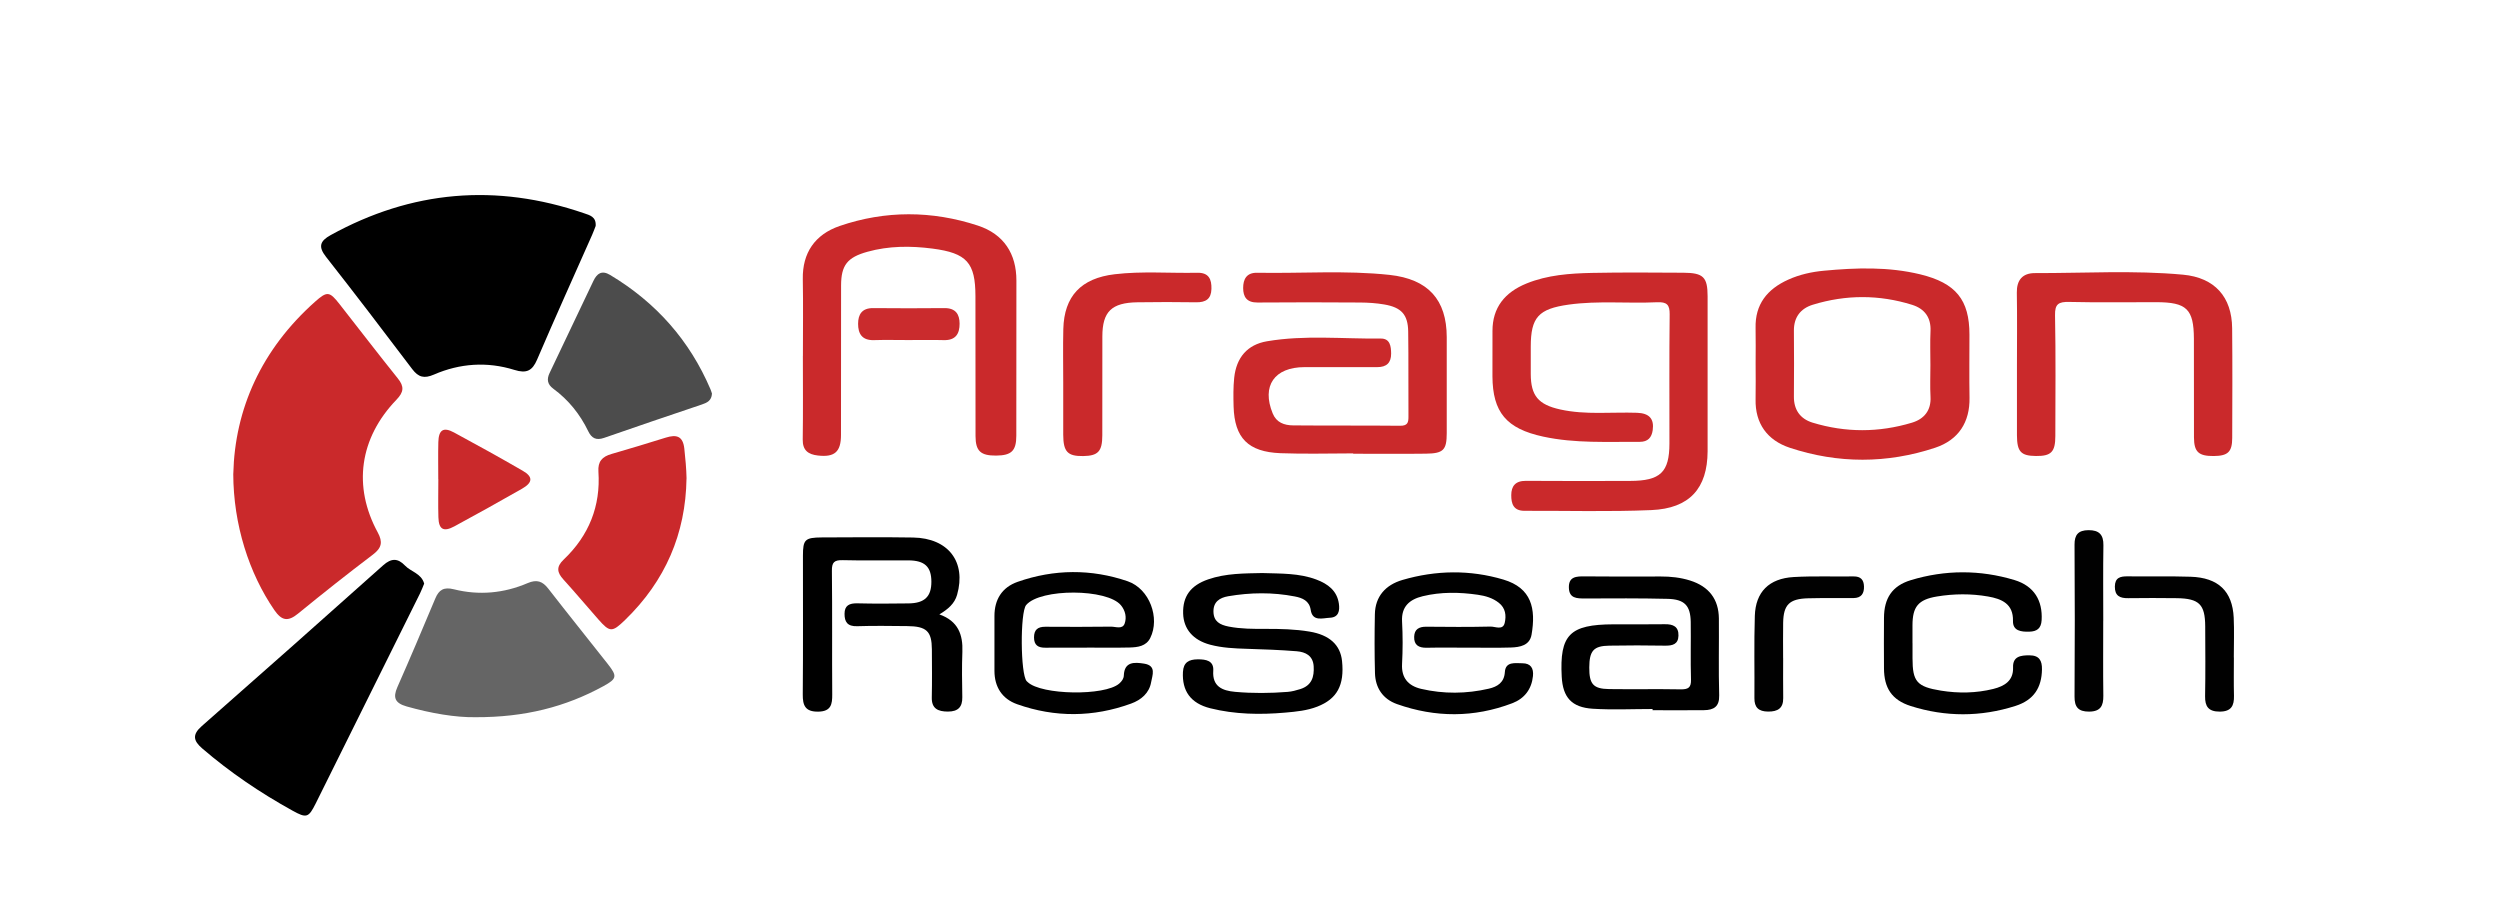 <svg width="141" height="52" viewBox="0 0 141 52" fill="none" xmlns="http://www.w3.org/2000/svg">
<g clip-path="url(#clip0_7033_763)">
<path d="M13.158 26.722C13.244 23.076 14.737 19.716 17.77 17.016C18.449 16.413 18.585 16.429 19.149 17.151C20.247 18.549 21.326 19.961 22.441 21.348C22.806 21.803 22.776 22.112 22.363 22.541C20.273 24.708 19.893 27.437 21.306 30.032C21.598 30.569 21.53 30.901 21.036 31.276C19.605 32.36 18.198 33.474 16.81 34.608C16.235 35.079 15.884 35.005 15.472 34.407C14.046 32.331 13.163 29.594 13.156 26.724L13.158 26.722Z" fill="#CA292B"/>
<path d="M33.598 12.738C33.547 12.868 33.478 13.063 33.394 13.252C32.356 15.596 31.3 17.929 30.292 20.282C30.021 20.915 29.695 21.077 29.012 20.863C27.476 20.384 25.938 20.49 24.471 21.127C23.921 21.365 23.599 21.276 23.253 20.822C21.646 18.696 20.028 16.576 18.383 14.48C17.943 13.918 18.039 13.596 18.647 13.261C23.218 10.741 27.979 10.326 32.939 12.027C33.265 12.139 33.63 12.222 33.596 12.74L33.598 12.738Z" fill="black"/>
<path d="M96.309 21.201C96.309 22.62 96.313 24.04 96.309 25.459C96.298 27.541 95.295 28.677 93.138 28.769C90.758 28.87 88.369 28.802 85.983 28.81C85.349 28.812 85.233 28.399 85.235 27.929C85.235 27.423 85.463 27.114 86.064 27.12C88.021 27.134 89.978 27.13 91.935 27.124C93.647 27.12 94.154 26.637 94.156 25.011C94.159 22.584 94.141 20.158 94.169 17.734C94.176 17.19 94.015 17.02 93.452 17.047C91.793 17.124 90.131 16.95 88.475 17.18C86.773 17.419 86.335 17.893 86.335 19.552C86.335 20.069 86.335 20.585 86.335 21.102C86.341 22.315 86.754 22.819 88.002 23.095C89.43 23.41 90.885 23.232 92.328 23.281C93.02 23.304 93.302 23.623 93.213 24.26C93.155 24.673 92.945 24.922 92.481 24.92C90.661 24.909 88.833 25.015 87.035 24.625C84.96 24.177 84.185 23.254 84.174 21.222C84.17 20.37 84.178 19.519 84.176 18.667C84.174 17.346 84.87 16.487 86.097 15.988C87.28 15.506 88.541 15.419 89.8 15.392C91.514 15.357 93.231 15.372 94.947 15.382C96.07 15.388 96.307 15.631 96.309 16.705C96.311 18.202 96.309 19.7 96.309 21.195V21.201Z" fill="#CA292B"/>
<path d="M23.923 32.916C23.85 33.09 23.781 33.285 23.689 33.468C21.732 37.414 19.773 41.361 17.811 45.305C17.403 46.124 17.291 46.16 16.49 45.716C14.675 44.712 12.969 43.557 11.405 42.211C10.899 41.776 10.836 41.429 11.38 40.952C14.804 37.943 18.213 34.917 21.613 31.881C22.069 31.475 22.438 31.473 22.842 31.898C23.175 32.248 23.768 32.342 23.923 32.916Z" fill="black"/>
<path d="M76.32 25.571C74.954 25.571 73.585 25.614 72.219 25.56C70.391 25.488 69.626 24.698 69.575 22.929C69.56 22.387 69.553 21.842 69.609 21.305C69.73 20.168 70.348 19.436 71.457 19.248C73.583 18.885 75.734 19.119 77.875 19.094C78.402 19.088 78.457 19.532 78.46 19.947C78.46 20.459 78.206 20.708 77.675 20.706C76.309 20.706 74.941 20.706 73.575 20.706C71.869 20.71 71.147 21.767 71.779 23.314C71.989 23.833 72.432 23.988 72.933 23.992C74.943 24.011 76.954 23.992 78.962 24.013C79.385 24.017 79.439 23.835 79.437 23.501C79.424 21.9 79.446 20.301 79.422 18.7C79.409 17.746 79.04 17.338 78.073 17.172C77.628 17.095 77.169 17.066 76.715 17.062C74.786 17.049 72.855 17.045 70.926 17.062C70.312 17.068 70.116 16.742 70.114 16.245C70.114 15.753 70.299 15.374 70.9 15.384C73.39 15.43 75.888 15.237 78.371 15.504C80.552 15.741 81.592 16.906 81.596 19.013C81.6 20.82 81.6 22.626 81.596 24.432C81.594 25.38 81.409 25.575 80.421 25.587C79.055 25.606 77.686 25.591 76.32 25.591C76.32 25.583 76.32 25.575 76.32 25.564V25.571Z" fill="#CA292B"/>
<path d="M45.284 20.073C45.284 18.628 45.304 17.184 45.278 15.739C45.252 14.266 45.959 13.227 47.355 12.746C49.933 11.861 52.569 11.875 55.151 12.723C56.62 13.207 57.327 14.314 57.325 15.828C57.318 18.744 57.325 21.657 57.32 24.573C57.32 25.432 57.043 25.689 56.178 25.695C55.31 25.701 55.022 25.442 55.02 24.594C55.013 21.962 55.02 19.331 55.015 16.701C55.011 14.822 54.538 14.273 52.588 14.02C51.364 13.862 50.126 13.864 48.923 14.2C47.789 14.515 47.441 14.957 47.437 16.095C47.43 18.907 47.437 21.72 47.432 24.532C47.432 25.486 47.072 25.799 46.129 25.691C45.574 25.629 45.265 25.392 45.274 24.793C45.297 23.219 45.282 21.645 45.282 20.073H45.284Z" fill="#CA292B"/>
<path d="M26.828 40.45C25.694 40.471 24.306 40.231 22.933 39.843C22.274 39.656 22.153 39.343 22.411 38.756C23.144 37.097 23.85 35.425 24.551 33.754C24.755 33.265 25.03 33.093 25.599 33.236C27.019 33.592 28.422 33.46 29.76 32.887C30.278 32.665 30.6 32.783 30.922 33.198C32.028 34.623 33.163 36.031 34.28 37.45C34.821 38.138 34.8 38.279 34.035 38.698C31.895 39.87 29.592 40.459 26.828 40.45Z" fill="#656565"/>
<path d="M113.756 20.61C113.756 19.244 113.773 17.875 113.749 16.508C113.737 15.805 114.061 15.401 114.772 15.403C117.556 15.409 120.344 15.235 123.122 15.492C124.915 15.658 125.876 16.749 125.893 18.509C125.914 20.573 125.903 22.636 125.897 24.7C125.895 25.49 125.654 25.714 124.851 25.72C124.005 25.726 123.745 25.494 123.74 24.675C123.732 22.819 123.745 20.961 123.736 19.102C123.727 17.427 123.328 17.045 121.612 17.043C119.977 17.041 118.342 17.068 116.71 17.029C116.102 17.014 115.891 17.145 115.904 17.777C115.949 20.046 115.923 22.317 115.921 24.586C115.921 25.49 115.687 25.728 114.828 25.718C113.979 25.71 113.76 25.477 113.756 24.552C113.752 23.238 113.756 21.921 113.756 20.606V20.61Z" fill="#CA292B"/>
<path d="M40.154 22.207C40.131 22.591 39.884 22.713 39.587 22.813C37.746 23.435 35.905 24.055 34.071 24.696C33.618 24.853 33.366 24.712 33.177 24.322C32.718 23.372 32.071 22.559 31.203 21.921C30.872 21.678 30.827 21.39 30.997 21.037C31.824 19.308 32.647 17.574 33.469 15.842C33.669 15.424 33.94 15.224 34.41 15.507C37.016 17.068 38.902 19.216 40.069 21.95C40.109 22.043 40.135 22.143 40.157 22.205L40.154 22.207Z" fill="#4C4C4C"/>
<path d="M38.719 26.991C38.672 30.096 37.529 32.761 35.255 34.965C34.52 35.676 34.395 35.668 33.742 34.928C33.085 34.181 32.445 33.42 31.777 32.684C31.416 32.288 31.362 31.968 31.79 31.562C33.222 30.202 33.88 28.534 33.751 26.604C33.712 26.027 33.959 25.755 34.496 25.602C35.521 25.311 36.537 24.994 37.553 24.681C38.157 24.494 38.515 24.594 38.595 25.295C38.657 25.859 38.709 26.421 38.722 26.991H38.719Z" fill="#CA292B"/>
<path d="M52.981 34.652C54.046 35.029 54.315 35.801 54.278 36.765C54.244 37.615 54.261 38.468 54.274 39.32C54.283 39.866 54.046 40.133 53.464 40.133C52.895 40.133 52.538 39.963 52.553 39.335C52.573 38.433 52.562 37.528 52.558 36.626C52.551 35.598 52.259 35.32 51.157 35.312C50.218 35.303 49.28 35.287 48.343 35.318C47.793 35.336 47.63 35.071 47.632 34.619C47.632 34.152 47.898 34.017 48.356 34.028C49.321 34.053 50.285 34.044 51.249 34.032C52.152 34.02 52.532 33.644 52.53 32.808C52.528 31.966 52.156 31.612 51.239 31.605C50.006 31.597 48.773 31.626 47.542 31.593C47.044 31.579 46.913 31.718 46.919 32.197C46.945 34.519 46.921 36.84 46.938 39.163C46.943 39.718 46.876 40.125 46.15 40.137C45.411 40.148 45.269 39.783 45.276 39.16C45.299 36.556 45.284 33.949 45.286 31.342C45.286 30.43 45.398 30.318 46.35 30.311C48.064 30.303 49.78 30.289 51.494 30.316C53.492 30.349 54.506 31.693 53.98 33.547C53.838 34.048 53.466 34.36 52.983 34.65L52.981 34.652Z" fill="black"/>
<path d="M93.205 39.988C92.079 39.988 90.951 40.044 89.832 39.973C88.636 39.897 88.144 39.328 88.081 38.169C87.957 35.801 88.526 35.22 90.994 35.212C91.959 35.208 92.925 35.222 93.89 35.206C94.371 35.197 94.68 35.343 94.665 35.853C94.653 36.334 94.337 36.423 93.901 36.415C92.857 36.396 91.811 36.396 90.764 36.415C89.877 36.429 89.641 36.703 89.635 37.642C89.63 38.584 89.856 38.852 90.758 38.864C92.098 38.883 93.439 38.854 94.779 38.879C95.222 38.887 95.385 38.779 95.372 38.327C95.34 37.244 95.372 36.16 95.357 35.075C95.342 34.156 95.009 33.798 94.053 33.775C92.5 33.737 90.945 33.748 89.39 33.754C88.928 33.754 88.507 33.748 88.485 33.159C88.462 32.518 88.898 32.501 89.398 32.508C90.818 32.524 92.24 32.518 93.66 32.514C94.227 32.512 94.786 32.572 95.323 32.742C96.384 33.078 96.934 33.795 96.945 34.882C96.957 36.328 96.921 37.773 96.962 39.219C96.979 39.853 96.659 40.048 96.1 40.054C95.136 40.065 94.171 40.056 93.205 40.056C93.205 40.036 93.205 40.013 93.205 39.992V39.988Z" fill="black"/>
<path d="M82.799 36.529C82.021 36.529 81.246 36.516 80.468 36.533C80.004 36.543 79.744 36.373 79.759 35.913C79.772 35.494 80.024 35.343 80.447 35.347C81.652 35.359 82.859 35.367 84.062 35.339C84.333 35.332 84.769 35.569 84.868 35.123C84.958 34.722 84.919 34.297 84.53 33.995C84.184 33.723 83.776 33.607 83.353 33.545C82.314 33.395 81.269 33.377 80.243 33.626C79.491 33.808 79.031 34.217 79.076 35.048C79.119 35.844 79.119 36.649 79.076 37.446C79.033 38.229 79.418 38.679 80.153 38.852C81.42 39.146 82.704 39.134 83.972 38.841C84.453 38.729 84.838 38.495 84.874 37.906C84.911 37.298 85.454 37.406 85.86 37.408C86.335 37.408 86.504 37.69 86.459 38.13C86.384 38.87 85.98 39.401 85.287 39.664C83.134 40.482 80.952 40.477 78.788 39.71C77.987 39.426 77.57 38.787 77.549 37.968C77.519 36.861 77.521 35.749 77.543 34.642C77.562 33.64 78.144 32.989 79.1 32.709C80.986 32.157 82.909 32.128 84.792 32.688C86.384 33.161 86.633 34.326 86.38 35.795C86.275 36.402 85.731 36.504 85.207 36.52C84.404 36.545 83.6 36.527 82.797 36.527V36.531L82.799 36.529Z" fill="black"/>
<path d="M61.298 36.529C60.523 36.529 59.745 36.523 58.97 36.531C58.547 36.537 58.319 36.388 58.319 35.948C58.319 35.517 58.529 35.347 58.959 35.349C60.19 35.355 61.423 35.361 62.654 35.343C62.92 35.339 63.309 35.513 63.431 35.166C63.55 34.826 63.476 34.451 63.225 34.142C62.456 33.192 58.675 33.178 57.876 34.123C57.53 34.534 57.552 38.03 57.904 38.416C57.921 38.435 57.943 38.451 57.962 38.47C58.731 39.204 62.306 39.26 63.122 38.555C63.27 38.426 63.378 38.279 63.384 38.095C63.414 37.306 63.986 37.344 64.527 37.429C65.24 37.541 64.991 38.086 64.924 38.476C64.819 39.086 64.364 39.476 63.792 39.683C61.661 40.457 59.502 40.475 57.367 39.718C56.512 39.416 56.089 38.735 56.087 37.842C56.085 36.811 56.087 35.778 56.087 34.747C56.085 33.825 56.502 33.128 57.397 32.815C59.451 32.095 61.552 32.081 63.601 32.783C64.843 33.211 65.433 34.864 64.875 35.981C64.641 36.45 64.168 36.506 63.711 36.519C62.907 36.539 62.104 36.525 61.3 36.525L61.298 36.529Z" fill="black"/>
<path d="M71.229 32.321C72.245 32.354 73.27 32.321 74.241 32.686C74.9 32.933 75.41 33.321 75.513 34.047C75.569 34.438 75.506 34.82 75.004 34.841C74.595 34.859 74.024 35.075 73.923 34.395C73.846 33.879 73.451 33.721 73.027 33.64C71.779 33.397 70.52 33.414 69.27 33.628C68.787 33.711 68.428 33.945 68.439 34.501C68.45 35.056 68.804 35.241 69.3 35.339C69.99 35.473 70.686 35.471 71.382 35.469C72.213 35.467 73.042 35.484 73.865 35.623C74.978 35.811 75.596 36.367 75.691 37.28C75.833 38.646 75.41 39.418 74.297 39.853C73.717 40.079 73.105 40.137 72.492 40.191C71.07 40.316 69.648 40.293 68.263 39.947C67.139 39.666 66.662 38.959 66.718 37.9C66.746 37.354 67.055 37.19 67.552 37.186C68.02 37.184 68.467 37.261 68.428 37.831C68.368 38.711 68.927 38.955 69.659 39.02C70.647 39.109 71.642 39.1 72.63 39.022C72.866 39.003 73.105 38.937 73.332 38.866C73.985 38.661 74.127 38.175 74.091 37.578C74.054 36.985 73.642 36.772 73.13 36.73C72.196 36.655 71.259 36.622 70.323 36.593C69.625 36.572 68.927 36.541 68.252 36.361C67.283 36.102 66.755 35.475 66.729 34.602C66.701 33.636 67.148 33.02 68.136 32.678C69.139 32.329 70.188 32.342 71.231 32.319L71.229 32.321Z" fill="black"/>
<path d="M107.866 36.278C107.866 36.562 107.866 36.844 107.866 37.128C107.866 38.441 108.108 38.733 109.475 38.953C110.461 39.111 111.453 39.096 112.422 38.856C113.051 38.7 113.563 38.395 113.537 37.645C113.513 37.018 113.971 36.958 114.458 36.96C115.015 36.96 115.178 37.259 115.167 37.761C115.148 38.771 114.72 39.48 113.672 39.814C111.715 40.44 109.722 40.442 107.765 39.82C106.691 39.478 106.263 38.795 106.257 37.703C106.25 36.749 106.25 35.795 106.257 34.841C106.263 33.754 106.704 33.045 107.769 32.721C109.702 32.134 111.677 32.13 113.612 32.713C114.733 33.051 115.208 33.879 115.148 34.974C115.122 35.442 114.886 35.616 114.448 35.627C113.99 35.639 113.517 35.583 113.532 35.019C113.556 34.057 112.899 33.777 112.123 33.642C111.17 33.476 110.201 33.484 109.245 33.642C108.186 33.818 107.866 34.219 107.864 35.27C107.864 35.606 107.864 35.94 107.864 36.276L107.866 36.278Z" fill="black"/>
<path d="M59.966 21.576C59.966 20.571 59.947 19.563 59.971 18.557C60.018 16.701 60.974 15.691 62.871 15.467C64.419 15.284 65.977 15.417 67.53 15.384C68.179 15.37 68.34 15.753 68.325 16.297C68.31 16.859 68.013 17.06 67.453 17.049C66.355 17.031 65.255 17.033 64.155 17.049C62.69 17.07 62.175 17.576 62.173 18.974C62.168 20.832 62.173 22.69 62.17 24.548C62.17 25.459 61.932 25.71 61.092 25.722C60.211 25.735 59.971 25.48 59.966 24.519C59.964 23.538 59.966 22.558 59.966 21.576Z" fill="#CA292B"/>
<path d="M125.991 37.08C125.991 37.802 125.978 38.526 125.996 39.245C126.009 39.795 125.85 40.135 125.19 40.135C124.554 40.135 124.359 39.843 124.367 39.27C124.391 37.956 124.38 36.641 124.374 35.326C124.367 34.084 124.034 33.756 122.769 33.737C121.858 33.725 120.948 33.725 120.037 33.737C119.553 33.746 119.272 33.601 119.278 33.08C119.285 32.576 119.581 32.499 120.015 32.506C121.192 32.522 122.374 32.489 123.551 32.528C125.113 32.578 125.912 33.346 125.981 34.837C126.015 35.583 125.987 36.332 125.987 37.08H125.991Z" fill="#010101"/>
<path d="M24.718 27.022C24.718 26.328 24.705 25.635 24.722 24.94C24.739 24.246 25.005 24.067 25.605 24.391C26.907 25.092 28.2 25.811 29.48 26.55C30.071 26.89 30.056 27.213 29.439 27.566C28.178 28.285 26.909 28.993 25.633 29.683C25.016 30.017 24.745 29.861 24.726 29.179C24.705 28.46 24.722 27.74 24.722 27.02L24.718 27.022Z" fill="#CA292B"/>
<path d="M100.57 37.126C100.57 37.875 100.562 38.621 100.573 39.37C100.581 39.942 100.272 40.139 99.718 40.133C99.178 40.129 98.944 39.893 98.949 39.376C98.962 37.829 98.923 36.28 98.972 34.735C99.015 33.383 99.773 32.626 101.163 32.545C102.285 32.481 103.412 32.526 104.536 32.51C104.951 32.504 105.116 32.705 105.129 33.07C105.142 33.462 104.989 33.727 104.538 33.731C103.681 33.737 102.824 33.721 101.967 33.744C100.921 33.773 100.59 34.107 100.57 35.114C100.558 35.784 100.568 36.456 100.568 37.126H100.57Z" fill="#010101"/>
<path d="M118.622 34.998C118.622 36.413 118.609 37.829 118.628 39.243C118.634 39.795 118.48 40.131 117.829 40.135C117.204 40.139 117 39.868 117.004 39.283C117.023 36.427 117.023 33.572 117.004 30.716C117 30.158 117.219 29.907 117.788 29.901C118.396 29.895 118.641 30.164 118.632 30.753C118.609 32.168 118.624 33.582 118.624 34.998H118.622Z" fill="#010101"/>
<path d="M51.223 19.179C50.581 19.179 49.939 19.163 49.297 19.183C48.614 19.206 48.394 18.816 48.397 18.261C48.397 17.738 48.609 17.371 49.249 17.377C50.588 17.39 51.926 17.39 53.262 17.377C53.9 17.371 54.119 17.725 54.121 18.254C54.123 18.81 53.911 19.202 53.228 19.183C52.56 19.165 51.889 19.179 51.221 19.179H51.223Z" fill="#CA2B2D"/>
<path d="M111.077 18.876C111.077 16.908 110.312 15.963 108.301 15.473C106.51 15.038 104.69 15.098 102.873 15.268C102.181 15.332 101.502 15.482 100.862 15.77C99.657 16.311 98.983 17.176 99.015 18.497C99.03 19.167 99.017 19.839 99.017 20.509C99.017 21.178 99.03 21.85 99.015 22.52C98.985 23.881 99.67 24.832 100.95 25.256C103.663 26.153 106.428 26.153 109.141 25.253C110.464 24.814 111.102 23.812 111.081 22.435C111.061 21.249 111.077 20.063 111.077 18.874V18.876ZM108.875 20.602C108.875 21.195 108.849 21.788 108.881 22.379C108.922 23.142 108.527 23.632 107.829 23.841C105.968 24.401 104.089 24.405 102.228 23.837C101.522 23.621 101.167 23.101 101.176 22.358C101.189 21.122 101.184 19.884 101.176 18.646C101.171 17.904 101.541 17.4 102.25 17.184C104.11 16.614 105.988 16.612 107.844 17.192C108.548 17.412 108.915 17.91 108.881 18.667C108.851 19.31 108.875 19.955 108.875 20.6V20.602Z" fill="#CA292B"/>
</g>
<defs>
<clipPath id="clip0_7033_763">
<rect width="115" height="35" fill="white" transform="translate(11 11)"/>
</clipPath>
</defs>
</svg>
